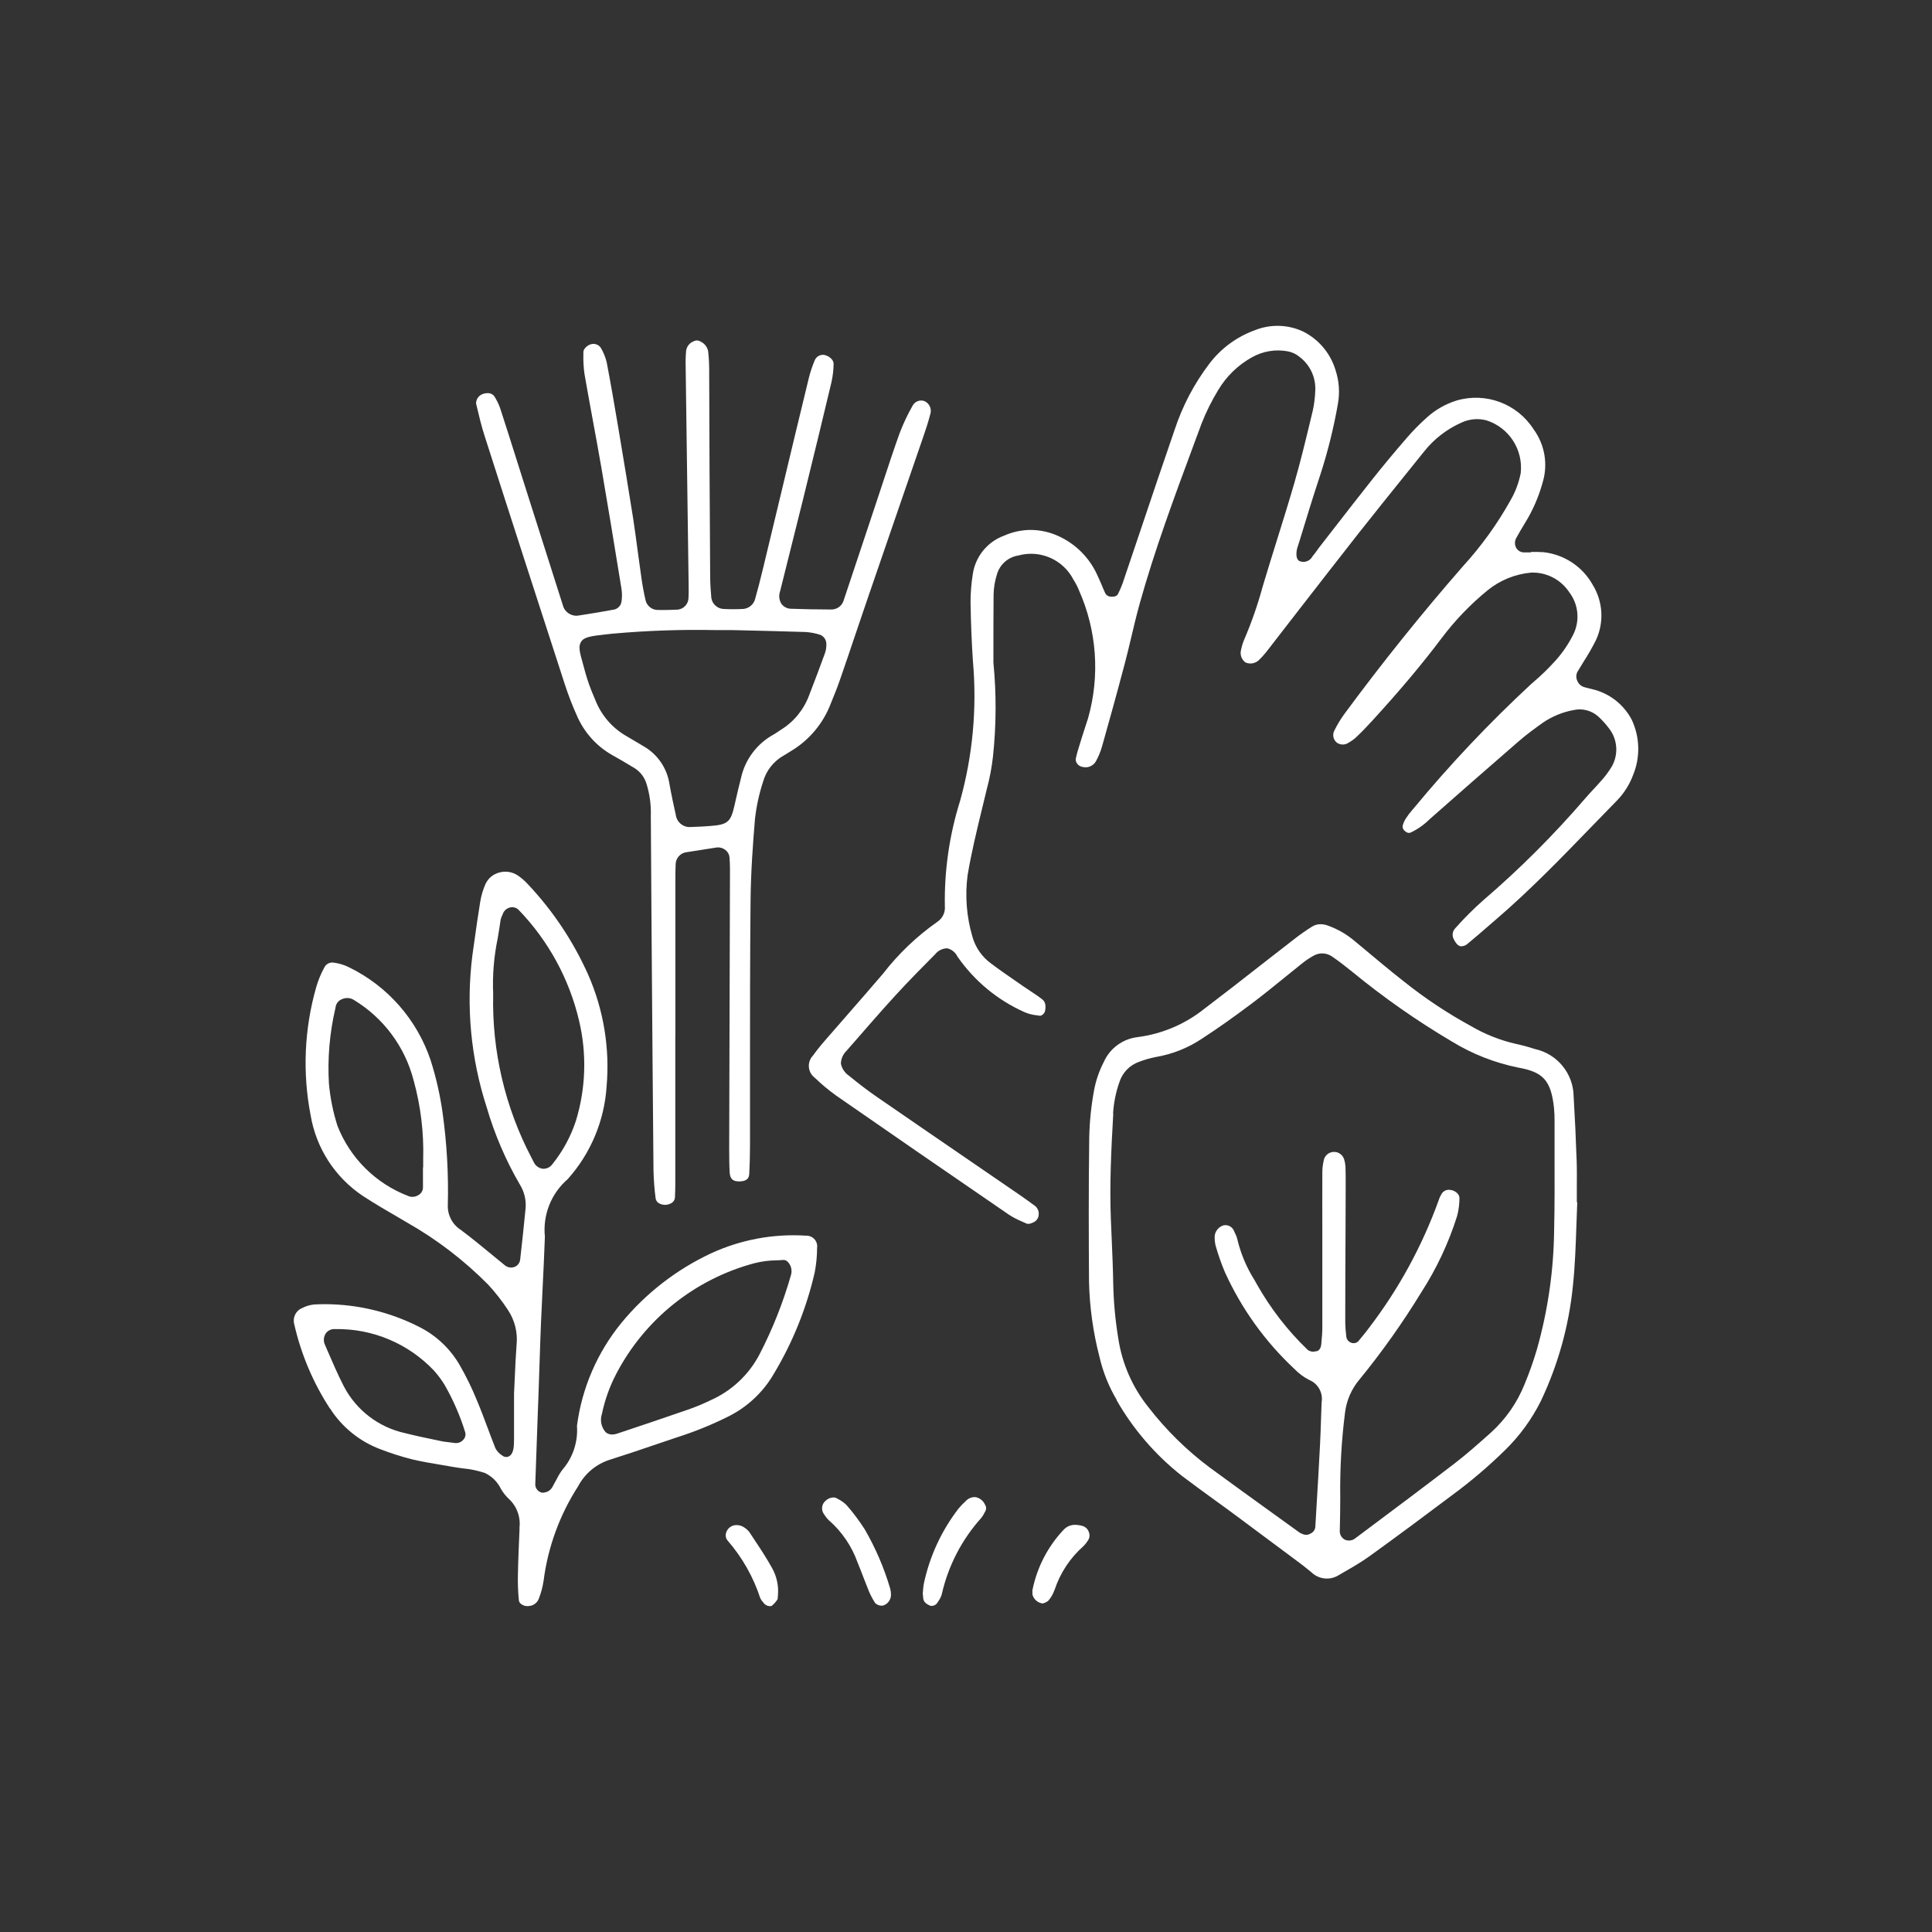 <?xml version="1.0" encoding="UTF-8"?> <svg xmlns="http://www.w3.org/2000/svg" id="Group_20" width="80" height="80" viewBox="0 0 80 80"><rect x="0" y="0" width="80" height="80" fill="#333333" stroke="none"/><defs><style>.cls-1{fill:#fff;}</style></defs><g id="Group_19"><path id="Path_246" class="cls-1" d="M63.402,22.874h-.3c-.132-.001-.253-.072-.318-.186-.072-.131-.07-.29.006-.419.111-.2.23-.409.359-.616.321-.52.567-1.083.728-1.673.229-.751.091-1.566-.371-2.2-.68-1.064-1.981-1.551-3.192-1.195-.464.144-.89.389-1.248.718-.286.257-.557.532-.809.823-.52.6-.986,1.161-1.424,1.713-.536.674-1.073,1.366-1.592,2.036l-.578.744c-.04.051-.078.1-.116.157-.053.074-.108.15-.169.223l-.031.039c-.1.191-.327.277-.528.2-.222-.1-.108-.528-.106-.533l.1-.314c.272-.893.554-1.817.854-2.719.312-.961.556-1.943.731-2.938.087-.474.053-.961-.1-1.418-.209-.687-.69-1.259-1.33-1.584-.631-.298-1.358-.319-2.005-.059-.748.27-1.403.751-1.884,1.384-.631.829-1.118,1.758-1.443,2.748-.488,1.41-.972,2.849-1.439,4.24-.236.701-.472,1.401-.709,2.1-.054.152-.118.301-.191.445-.062.127-.217.119-.275.116-.102.007-.199-.044-.251-.132-.049-.107-.1-.217-.14-.322-.059-.139-.12-.283-.186-.42-.32-.724-.895-1.305-1.615-1.633-.362-.166-.754-.253-1.152-.256-.379.002-.754.083-1.1.237-.699.256-1.2.878-1.3,1.616-.06.377-.09.759-.09,1.141.016.942.049,1.723.1,2.458.17,1.939-.01,3.893-.533,5.768-.442,1.407-.655,2.876-.631,4.351.027.261-.095.516-.315.659-.852.6-1.61,1.324-2.248,2.149-.49.576-1,1.154-1.485,1.713-.303.346-.605.693-.907,1.04-.177.201-.344.41-.5.628-.239.242-.235.633.007.871.02.02.041.038.064.055.276.266.571.512.882.736,2.258,1.567,4.6,3.183,7.165,4.939.167.107.343.198.526.274l.18.082c.073.035.146.023.3-.046.121-.053.204-.168.216-.3.019-.139-.034-.278-.139-.371-.236-.174-.453-.33-.664-.475l-1.954-1.34c-1.3-.891-2.643-1.811-3.962-2.721-.362-.25-.733-.532-1.135-.863-.173-.116-.293-.296-.335-.5.004-.203.089-.395.236-.535l.187-.215c.6-.687,1.215-1.4,1.84-2.081.538-.589,1.106-1.163,1.64-1.7.121-.153.305-.243.5-.246.185.044.34.169.422.341.7,1.011,1.664,1.809,2.788,2.307.162.068.334.112.51.128l.114.017c.068.011.2-.094.218-.2.056-.3-.038-.414-.114-.475-.152-.122-.314-.229-.486-.342-.09-.059-.184-.121-.275-.184l-.341-.236c-.333-.23-.678-.467-1.007-.716-.389-.278-.67-.683-.793-1.145-.237-.816-.303-1.672-.194-2.514.153-.919.374-1.833.589-2.717.05-.207.1-.413.15-.62.018-.077.037-.154.056-.231.12-.444.206-.897.257-1.354.138-1.293.144-2.596.018-3.89v-.568c0-.636,0-1.429.007-2.23.004-.29.051-.578.139-.855.119-.412.466-.717.89-.782.9-.247,1.851.17,2.278,1,.091.142.169.292.231.448.739,1.665.872,3.537.375,5.29-.051.161-.103.321-.156.482-.069.212-.138.424-.2.636l-.005.016c-.058.174-.107.35-.146.529-.014.078.006.158.055.22.059.079.148.13.246.139.209.045.423-.05.529-.235.107-.193.192-.398.253-.61.262-.929.605-2.155.933-3.4.1-.369.188-.748.275-1.114.109-.459.222-.933.351-1.4.617-2.214,1.428-4.4,2.212-6.513l.351-.947c.19-.484.421-.95.692-1.394.338-.568.822-1.036,1.4-1.356.45-.252.973-.339,1.48-.244.185.035.358.118.5.241.424.326.662.839.638,1.374-.009.285-.044.569-.105.847l-.088.365c-.206.856-.419,1.741-.667,2.6-.229.792-.478,1.592-.72,2.365-.172.551-.35,1.121-.519,1.684l-.085.284c-.203.744-.457,1.473-.762,2.182-.056.133-.098.271-.126.412-.056.196.016.407.18.528.185.083.402.047.551-.091.107-.102.207-.211.3-.327.467-.6.933-1.202,1.4-1.807.793-1.021,1.612-2.077,2.425-3.111.639-.813,1.3-1.631,1.937-2.423l.785-.975c.409-.516.937-.925,1.538-1.193.323-.153.689-.189,1.035-.1.938.294,1.537,1.213,1.427,2.19-.079.405-.227.793-.436,1.148-.544.972-1.198,1.877-1.949,2.7-1.708,1.953-3.364,4.017-4.923,6.132-.154.214-.291.441-.408.677-.093.174-.045.391.113.509.148.098.341.093.484-.011.123-.068.237-.152.337-.251.212-.2.424-.422.648-.667,1.144-1.251,2.053-2.334,2.862-3.409.552-.733,1.19-1.397,1.9-1.977.516-.419,1.145-.675,1.807-.734.631-.021,1.228.287,1.576.813.376.494.446,1.155.182,1.717-.197.401-.447.773-.744,1.106-.299.332-.62.643-.961.931l-.072.064c-1.735,1.609-3.361,3.331-4.868,5.156l-.037.042c-.098.111-.187.23-.268.354-.054.084-.096.176-.123.272-.025.09.008.187.083.243.11.1.183.089.245.064.286-.135.547-.319.772-.542l.037-.033c1.084-.955,2.363-2.08,3.631-3.177.342-.3.7-.559,1.038-.8.378-.257.805-.433,1.255-.516.366-.086.752.014,1.031.266.153.138.293.291.417.456.413.496.44,1.207.067,1.733-.112.172-.237.335-.376.486-.1.116-.206.229-.308.338s-.22.237-.324.358c-1.31,1.524-2.733,2.947-4.259,4.255-.401.357-.781.737-1.137,1.139l-.009.01c-.115.126-.134.313-.047.46.055.112.147.251.271.278.114.007.225-.034.306-.114.265-.217.529-.446.784-.668.124-.108.249-.216.374-.323,1.4-1.2,2.713-2.557,3.979-3.864.341-.352.693-.716,1.042-1.072.284-.294.506-.643.652-1.025.313-.742.297-1.582-.045-2.312-.336-.642-.935-1.105-1.641-1.269l-.129-.032c-.071-.017-.145-.035-.219-.058-.128-.045-.228-.145-.274-.273-.05-.117-.044-.25.017-.361.082-.139.169-.279.252-.413.185-.288.356-.585.51-.89.344-.737.294-1.596-.131-2.289-.422-.76-1.189-1.266-2.053-1.356-.166-.012-.333-.011-.508-.009"></path><path id="Path_247" class="cls-1" d="M13.671,58.328c.491.768,1.218,1.356,2.071,1.678.431.167.873.308,1.321.422.4.095.818.165,1.222.232.167.028.334.056.5.086.129.023.264.04.394.058.306.028.608.092.9.189.285.136.516.363.657.646.086.154.196.295.324.417.335.304.503.751.451,1.2v.1c-.027.619-.055,1.259-.066,1.888-.007.344.006.688.041,1.03.012.062.048.116.1.151.093.068.21.095.324.076.18-.015.335-.132.4-.3.095-.242.162-.494.2-.752.179-1.39.666-2.722,1.425-3.9.276-.528.75-.926,1.318-1.105.587-.184,1.181-.386,1.755-.581.336-.114.684-.233,1.028-.347.738-.235,1.456-.527,2.148-.875.78-.394,1.428-1.007,1.864-1.764.778-1.297,1.347-2.709,1.686-4.183.065-.334.098-.674.1-1.015.039-.242-.127-.47-.369-.508-.031-.005-.063-.007-.095-.005-1.347-.086-2.694.165-3.92.729-1.439.672-2.709,1.656-3.718,2.882-.999,1.222-1.637,2.698-1.841,4.263.048.666-.171,1.324-.61,1.828-.089.12-.166.249-.231.383-.035.067-.072.136-.111.2-.01.016-.018.034-.027.051-.031.072-.077.138-.134.192-.095.083-.22.124-.346.113-.151-.039-.26-.171-.268-.327.029-.9.062-1.808.095-2.689.015-.397.029-.793.044-1.189.013-.369.026-.737.037-1.105.018-.563.037-1.144.061-1.717.02-.493.045-.993.069-1.477.031-.632.063-1.286.086-1.929l.006-.171c-.091-.9.262-1.788.947-2.379.951-1.064,1.517-2.415,1.609-3.839.138-1.58-.124-3.169-.761-4.621-.616-1.382-1.461-2.651-2.5-3.752-.123-.135-.261-.255-.411-.358-.227-.154-.511-.2-.775-.124-.249.065-.456.237-.566.47-.105.237-.179.486-.22.741-.09.544-.168,1.1-.243,1.639-.027.189-.053.377-.08.566-.27,2.122-.068,4.277.593,6.311.326,1.116.787,2.189,1.372,3.194.186.299.268.65.235,1-.061.63-.132,1.3-.223,2.107-.015.134-.102.249-.227.3-.138.054-.294.029-.408-.066-.175-.143-.35-.286-.525-.43-.422-.348-.858-.707-1.3-1.036-.348-.223-.552-.614-.536-1.027.033-1.284-.04-2.568-.219-3.84-.103-.727-.267-1.445-.489-2.145-.563-1.691-1.785-3.084-3.388-3.863-.192-.096-.398-.159-.61-.187-.166-.037-.336.046-.409.2-.144.262-.257.54-.339.828-.489,1.721-.567,3.532-.227,5.288.23,1.367,1.014,2.577,2.168,3.345.488.318,1,.617,1.5.906l.3.177c1.244.703,2.385,1.576,3.39,2.592.298.323.568.67.809,1.038.287.428.415.943.361,1.455-.033.425-.052.844-.073,1.328-.01.218-.02.446-.032.688v1.732c0,.108,0,.234-.005.359-.01.274-.081.445-.211.507-.088.041-.192.028-.267-.033l-.011-.008c-.118-.073-.214-.176-.278-.3-.111-.279-.217-.563-.32-.838-.14-.373-.284-.758-.44-1.13-.203-.5-.439-.986-.707-1.454-.395-.692-.987-1.251-1.7-1.606-1.201-.609-2.527-.929-3.873-.935-.156 0-.312.004-.468.013-.171.017-.337.067-.49.146-.265.106-.408.396-.331.671.283,1.245.785,2.431,1.483,3.5M24.921,58.57v-.007c.12-.586.322-1.152.6-1.681,1.18-2.257,3.252-3.916,5.713-4.574.299-.077.606-.117.915-.12.094,0,.188-.009.282-.016.209-.017.315.28.316.283.036.109.039.227.007.337-.325,1.141-.764,2.247-1.31,3.3-.44.837-1.15,1.502-2.014,1.886-.287.139-.581.263-.881.371-1.088.378-2.174.741-3,1.016-.064.022-.132.034-.2.035-.098.002-.193-.031-.268-.093-.177-.199-.24-.476-.166-.732M20.422,41.175c-.035-.78.028-1.561.188-2.325.041-.246.082-.5.118-.752.011-.064.032-.126.063-.184.011-.021.02-.043.028-.065.047-.14.166-.245.311-.275.132-.029.269.015.359.116,1.224,1.273,2.083,2.851,2.488,4.569.327,1.372.282,2.807-.131,4.156-.215.654-.547,1.264-.98,1.8-.083.111-.213.178-.352.181h-.036c-.161-.02-.301-.119-.372-.265-.038-.071-.076-.143-.111-.216-1.085-2.078-1.627-4.396-1.574-6.74M17.514,48.344v.842c-.007.126-.078.239-.188.3-.076.048-.163.073-.252.074-.059 0-.117-.012-.171-.037-1.34-.512-2.403-1.564-2.928-2.9-.182-.57-.301-1.157-.355-1.753-.061-1.042.028-2.088.264-3.105l.016-.085c.029-.144.132-.262.271-.311.159-.069.342-.054.488.04,1.22.741,2.104,1.929,2.464,3.311.298,1.07.432,2.179.4,3.289v.327M13.49,55.212c.089-.123.237-.19.388-.177,1.549-.029,3.038.599,4.1,1.727.162.183.308.38.435.588.355.62.64,1.277.851,1.959.028.106.001.219-.072.3-.071.089-.179.143-.293.146h-.034l-.268-.033-.25-.032-.4-.084c-.357-.074-.762-.158-1.167-.262-1.097-.237-2.031-.951-2.547-1.948-.248-.484-.466-.989-.677-1.478l-.1-.232c-.072-.153-.059-.333.035-.474"></path><path id="Path_248" class="cls-1" d="M30.195,47.617c0,.281,0,.608.019.929.017.278.141.386.431.373.32-.014.372-.169.38-.318.02-.358.03-.739.031-1.166v-3.2c0-2.267,0-4.611.023-6.917.01-1.217.1-2.41.184-3.417.059-.517.17-1.027.331-1.522.13-.468.442-.864.866-1.1.055-.031.108-.064.165-.1s.088-.055.133-.082c.747-.449,1.323-1.134,1.636-1.948.164-.391.3-.746.417-1.086.2-.572.394-1.155.585-1.719.167-.494.34-1.005.512-1.507.4-1.163.8-2.327,1.2-3.49.377-1.095.755-2.191,1.132-3.287.091-.264.194-.575.274-.884.086-.225-.022-.477-.243-.571-.189-.063-.396.022-.485.2-.208.365-.388.746-.537,1.139-.24.668-.466,1.355-.685,2.02-.083.253-.167.507-.251.76l-.514,1.543c-.287.861-.574,1.721-.861,2.582-.062.229-.27.388-.507.389h0c-.628,0-1.152-.013-1.65-.03-.16.005-.314-.066-.414-.191-.103-.153-.129-.345-.069-.519.133-.533.267-1.067.4-1.6.188-.746.381-1.517.568-2.276.462-1.875.831-3.4,1.162-4.792.057-.254.087-.513.09-.773,0-.152-.183-.324-.392-.361-.159-.022-.314.062-.383.207-.103.243-.187.494-.251.75-.4,1.641-.8,3.31-1.185,4.924-.237.987-.474,1.973-.711,2.96-.117.486-.221.885-.326,1.257-.057.23-.253.398-.489.421-.276.015-.554.015-.83,0h-.009c-.251-.021-.453-.213-.488-.462-.022-.27-.045-.549-.047-.833-.009-1.478-.018-2.956-.026-4.433-.002-1.337-.007-2.677-.015-4.022v-.009c.004-.303-.01-.606-.042-.907-.033-.181-.154-.334-.322-.409-.086-.053-.194-.055-.283-.006-.168.065-.286.216-.309.394-.019.221-.025.443-.018.665v.017c.026,1.941.052,3.882.079,5.823l.046,3.349c0,.125,0,.247-.007.361.002.254-.187.469-.439.5-.229.01-.53.021-.83.014-.242.003-.454-.164-.509-.4-.069-.294-.126-.6-.174-.937s-.094-.675-.138-1c-.063-.472-.128-.96-.2-1.437-.192-1.222-.4-2.462-.6-3.662l-.027-.16c-.146-.867-.3-1.764-.47-2.655-.051-.211-.132-.413-.242-.6-.088-.135-.254-.196-.409-.153-.159.042-.315.2-.315.318v.069c-.009.279.006.559.044.836.113.659.237,1.329.356,1.977s.24,1.3.352,1.955c.268,1.552.525,3.132.774,4.66l.053.326c.025.171.025.345,0,.516-.024.152-.131.278-.278.325-.447.084-.926.165-1.509.254-.289.043-.565-.137-.64-.42-.477-1.495-.953-2.99-1.427-4.485l-.247-.778c-.087-.275-.174-.55-.261-.825-.216-.684-.44-1.391-.666-2.084-.062-.173-.143-.338-.242-.492-.068-.087-.174-.134-.284-.125-.08 0-.159.018-.232.052-.143.068-.235.211-.238.369l.02.086c.1.419.2.852.335,1.264,1.1,3.442,2.222,6.9,3.321,10.286.143.441.309.873.5,1.295.297.692.813,1.268,1.469,1.638.283.157.583.333.919.537.235.148.409.375.492.64.134.431.196.882.181,1.333.005.725.01,1.451.014,2.176s.009,1.45.014,2.175l.009,1.226c.022,2.99.045,6.082.074,9.123.009.384.038.768.089,1.149.013.067.048.127.1.171.147.103.338.119.5.043.126-.044.208-.167.2-.3.015-.274.015-.556.014-.828v-5.799h.003v-6.411c0-.25,0-.482.011-.711.001-.243.173-.452.412-.5.425-.067.851-.133,1.277-.2.135-.018.271.021.376.106.093.07.153.177.164.293.011.156.022.317.021.481-.005,1.859-.011,3.717-.016,5.576-.006,2.023-.012,4.045-.017,6.067M29.377,34.205c-.2.014-.453.031-.71.037h-.036c-.317.041-.607-.183-.648-.5-.084-.376-.18-.82-.261-1.268-.096-.658-.489-1.236-1.065-1.569-.206-.124-.43-.255-.7-.414-.584-.329-1.039-.847-1.291-1.468l-.062-.15c-.139-.315-.257-.639-.352-.97-.042-.158-.081-.3-.115-.419-.135-.48-.2-.721-.072-.915s.415-.233,1.023-.3l.276-.03c1.425-.128,2.856-.178,4.287-.148h.679l.52.012c.673.016,1.594.038,2.507.067.209.013.415.053.614.119.138.06.233.192.245.342.01.142-.01.284-.057.418-.193.529-.4,1.088-.661,1.757-.222.59-.634,1.089-1.171,1.418-.038.023-.075.049-.111.074-.062.044-.126.085-.192.122-.688.38-1.177,1.038-1.343,1.806-.082.311-.155.631-.225.94l-.044.194c-.158.689-.283.791-1.032.844"></path><path id="Path_249" class="cls-1" d="M46.232,57.971c.69,1.209,1.607,2.273,2.7,3.135.452.343.919.683,1.371,1.011.3.214.6.436.9.657.834.617,1.679,1.249,2.5,1.861l.235.176c.069.052.134.107.2.16s.112.094.169.137c.301.29.759.34,1.116.122l.248-.144c.348-.2.708-.41,1.035-.645,1.209-.872,2.4-1.759,3.4-2.512.783-.574,1.524-1.204,2.217-1.884.604-.59,1.104-1.277,1.481-2.032.715-1.506,1.164-3.123,1.328-4.782.087-.828.116-1.678.144-2.5.01-.31.021-.63.035-.947h-.018v-.647c0-.343.006-.7-.006-1.045-.032-.934-.075-1.84-.126-2.694-.013-.945-.676-1.757-1.6-1.959l-.033-.01c-.243-.08-.491-.146-.741-.2-.669-.151-1.31-.406-1.9-.754-.972-.531-1.895-1.146-2.76-1.838-.6-.47-1.187-.964-1.759-1.442l-.241-.2c-.339-.294-.731-.523-1.154-.673-.095-.034-.194-.052-.295-.053-.123-0-.244.034-.349.1-.259.162-.509.337-.749.526-.461.356-.928.721-1.38,1.073-.762.6-1.551,1.21-2.334,1.806-.794.634-1.747,1.039-2.755,1.17-.62.07-1.156.465-1.408,1.036-.189.367-.324.759-.4,1.164-.119.645-.186,1.298-.2,1.954-.029,2.135-.021,4.226-.009,5.989.025,1.044.17,2.083.432,3.094.146.634.39,1.241.722,1.8M46.09,46.113c.026-.447.115-.888.264-1.31.127-.393.43-.703.82-.838.229-.088.465-.155.706-.2.673-.117,1.315-.373,1.884-.752.659-.429,1.346-.914,2.1-1.483.439-.331.874-.684,1.295-1.026.237-.192.481-.391.724-.584.16-.132.331-.248.512-.348.232-.132.519-.123.743.022.307.207.6.44.855.645,1.296,1.064,2.672,2.028,4.115,2.881.852.523,1.79.892,2.771,1.089,1.027.183,1.343.539,1.468,1.655.019.202.027.404.024.607v1.283c0,1.046.008,2.127-.018,3.191-.019,1.664-.258,3.318-.71,4.919-.145.495-.317.981-.515,1.457-.303.755-.773,1.433-1.374,1.982l-.078.07c-.466.415-.949.844-1.453,1.232-1.2.92-2.426,1.839-3.615,2.727l-.519.388c-.07.047-.153.072-.237.07-.052.001-.104-.009-.152-.029-.13-.063-.216-.192-.223-.336.014-.462.017-.933.02-1.388-.018-1.191.049-2.381.2-3.562.064-.497.269-.965.592-1.348.938-1.148,1.796-2.358,2.569-3.623.629-.977,1.125-2.034,1.475-3.142.067-.247.1-.502.1-.758,0-.156-.184-.318-.387-.333-.135-.022-.271.038-.346.153-.054.087-.097.18-.128.278-.686,1.9-1.66,3.683-2.888,5.287-.153.207-.317.4-.443.554-.086.08-.213.097-.318.045-.092-.04-.158-.125-.173-.224l-.01-.091c-.021-.168-.033-.337-.036-.506,0-1.289.004-2.579.012-3.868,0-.593.002-1.185.006-1.778v-.066c0-.246,0-.5-.008-.75-.008-.103-.027-.206-.057-.305-.074-.23-.32-.356-.55-.282-.129.041-.231.14-.277.267-.047.173-.072.352-.075.531-.005.849,0,1.712,0,2.547v3.923c0,.19-.018.379-.035.561,0,.051-.009.1-.014.153s-.053.235-.2.254h-.025c-.115.034-.239.011-.335-.061-.832-.801-1.542-1.72-2.109-2.726l-.09-.161c-.334-.529-.577-1.11-.719-1.719-.017-.07-.043-.137-.077-.2-.015-.03-.029-.06-.043-.09-.06-.187-.251-.298-.443-.259-.196.059-.339.227-.367.43-.007.139.006.278.038.414l.006.019c.104.363.229.72.375,1.068.688,1.52,1.671,2.888,2.891,4.025.176.182.381.334.607.448.366.152.578.537.51.927-.009.219-.016.439-.023.658-.012.363-.024.738-.043,1.107-.047.9-.1,1.822-.154,2.709l-.041.693c-.015.116-.088.216-.195.264-.101.063-.227.071-.334.02-.008-.004-.016-.007-.024-.01-.035-.012-.069-.029-.1-.05l-1.022-.736c-.885-.637-1.8-1.3-2.694-1.954-.956-.715-1.81-1.556-2.541-2.5-.66-.822-1.091-1.804-1.248-2.847-.123-.742-.192-1.493-.209-2.245-.01-.632-.038-1.275-.065-1.9-.011-.267-.023-.534-.034-.8-.056-1.444.015-2.889.1-4.366"></path><path id="Path_250" class="cls-1" d="M34.357,62.982c.519.465.915,1.052,1.15,1.708.083.2.16.4.236.6s.154.4.236.6c.072.169.159.332.258.487.085.083.204.122.322.107.196-.057.331-.235.335-.439v-.026c-.002-.086-.014-.172-.038-.255-.252-.85-.603-1.667-1.047-2.434-.226-.354-.478-.691-.755-1.007-.11-.109-.238-.198-.378-.265l-.048-.027c-.035-.018-.075-.026-.114-.025-.119.002-.233.049-.32.13-.158.126-.2.348-.1.523l.018.026c.067.11.148.211.242.3"></path><path id="Path_251" class="cls-1" d="M38.501,66.486c.111.031.23-.009.3-.1l.043-.067c.065-.087.116-.184.149-.287.264-1.183.829-2.278,1.64-3.179.046-.059.087-.123.12-.19l.045-.081c.05-.087.046-.194-.011-.277-.068-.156-.207-.271-.373-.309-.155-.019-.31.038-.417.152-.11.099-.213.206-.307.32-.704.913-1.194,1.972-1.434,3.1-.019.096-.031.193-.036.29,0,.037-.006.072-.009.1s0,.065.006.093c.002.049.006.097.013.145.022.125.1.212.269.283"></path><path id="Path_252" class="cls-1" d="M43.666,65.839c.231-.702.645-1.33,1.2-1.819.058-.057.11-.12.153-.189l.038-.054c.063-.099.075-.222.032-.331-.038-.121-.132-.216-.252-.256-.102-.031-.207-.048-.314-.05-.185-.004-.363.073-.487.211-.652.693-1.097,1.556-1.284,2.489-.005.044-.005.09,0,.134v.055c.053.199.224.346.429.368l.037-.014c.069-.02.134-.054.19-.1.113-.13.199-.28.255-.443"></path><path id="Path_253" class="cls-1" d="M31.223,63.733l-.194-.292c-.058-.076-.129-.14-.21-.191-.092-.065-.202-.1-.314-.1-.037 0-.074.004-.111.011-.15.034-.272.144-.321.29-.044.112-.025.239.05.333.609.699,1.071,1.513,1.359,2.394.029.061.068.117.115.166.019.022.038.045.056.067.077.077.188.111.295.09.1-.079.185-.175.252-.284.003-.023.005-.045.006-.068,0-.027,0-.057.007-.088.035-.398-.052-.797-.25-1.144-.222-.4-.485-.8-.74-1.183"></path></g></svg> 